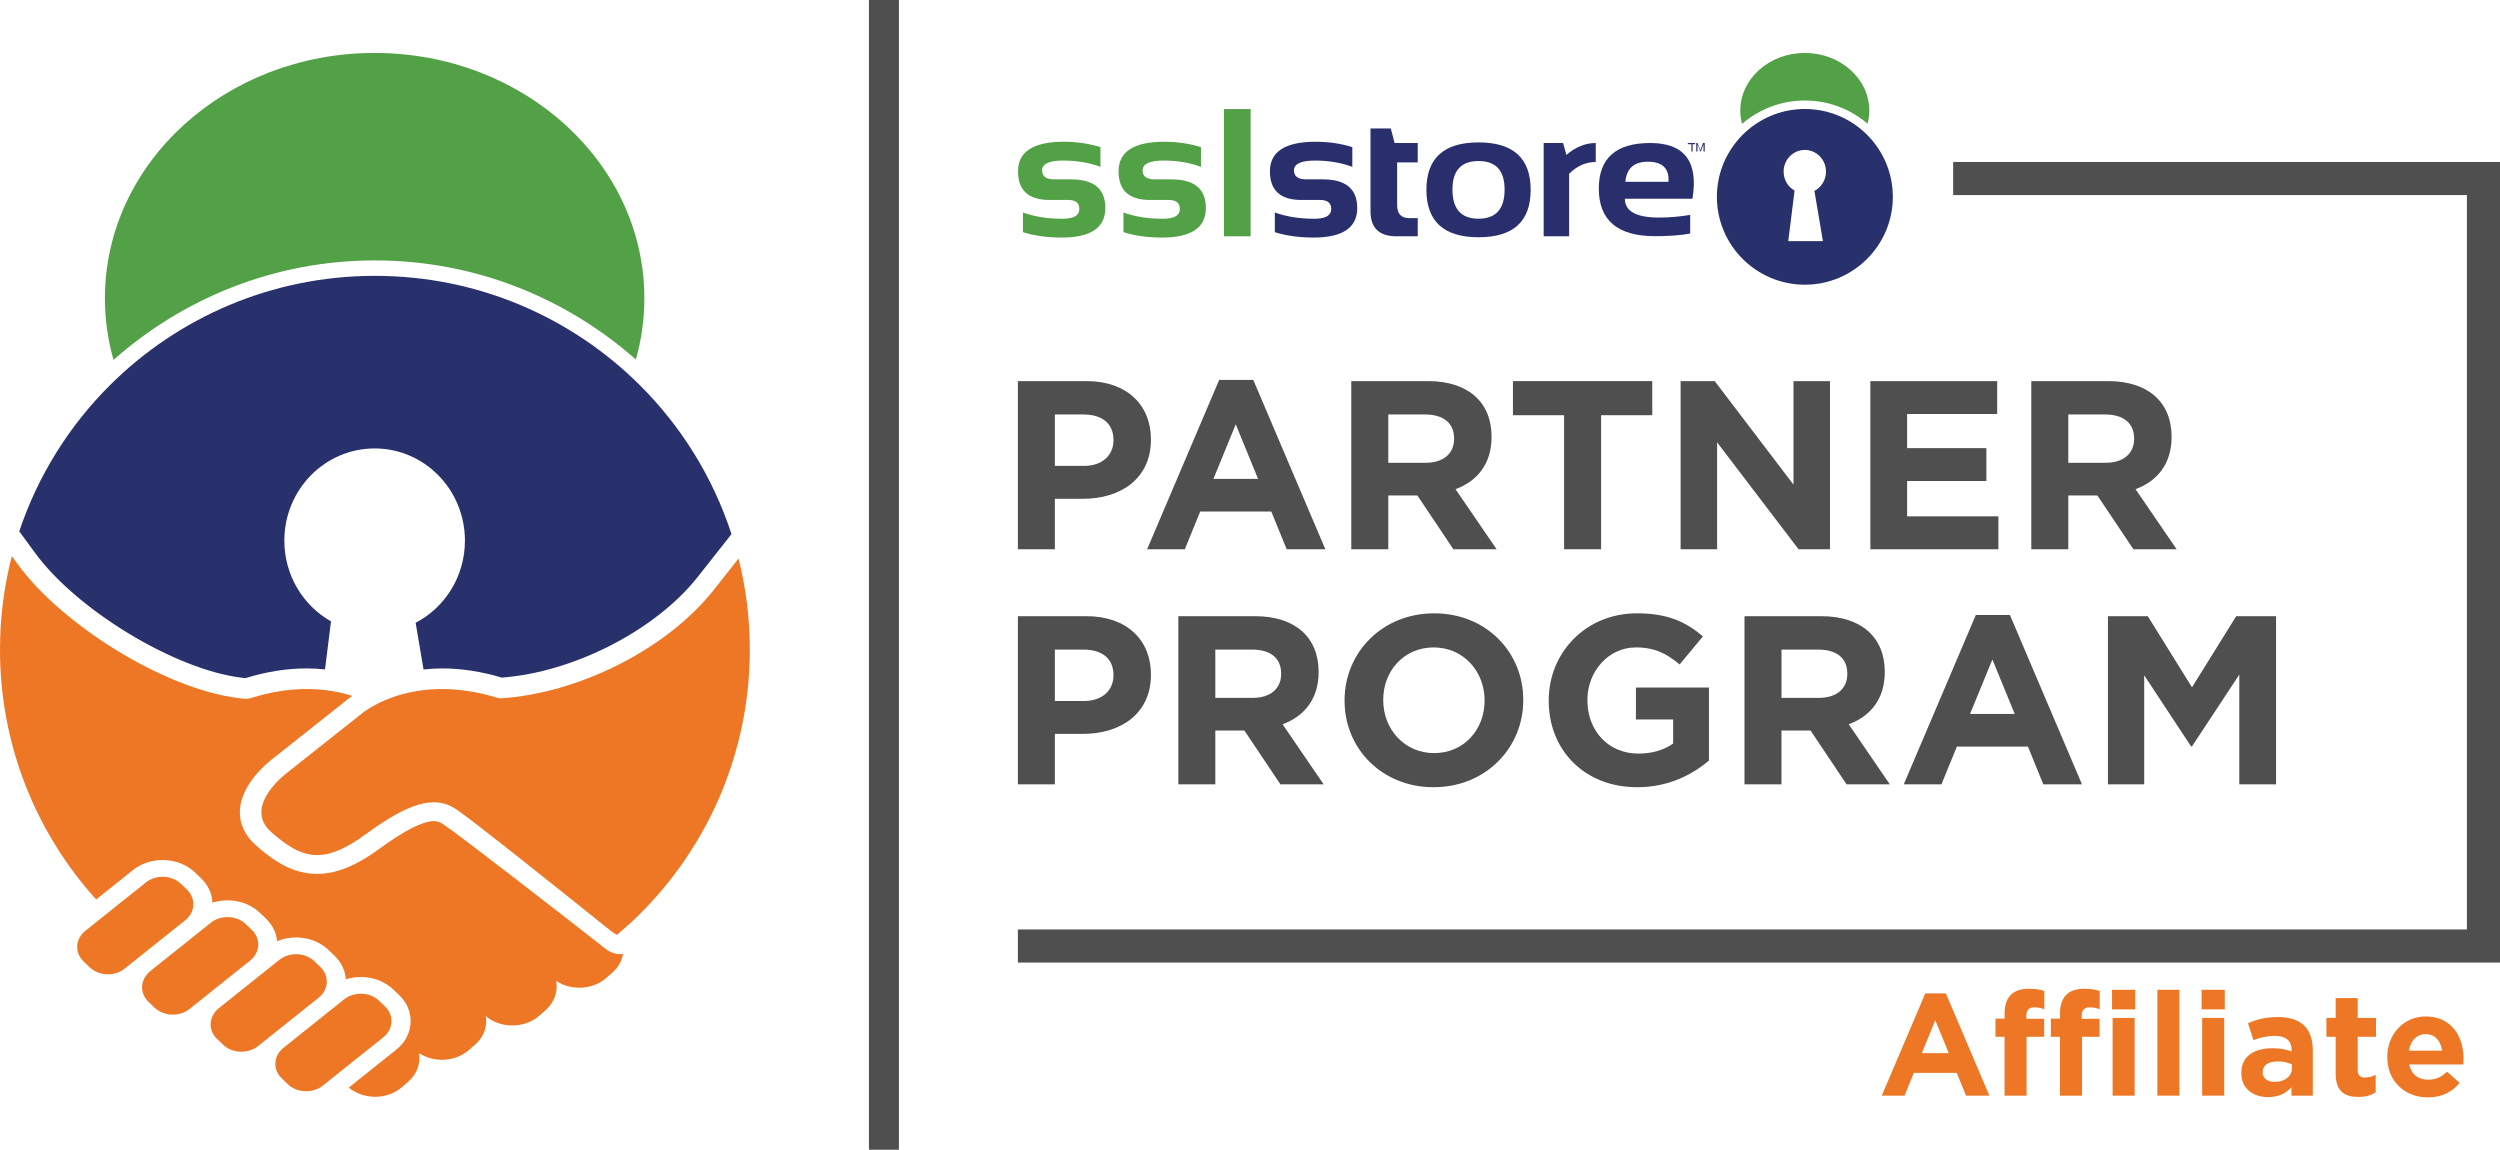 <?xml version="1.0" encoding="utf-8"?>
<!-- Generator: Adobe Illustrator 25.2.0, SVG Export Plug-In . SVG Version: 6.00 Build 0)  -->
<svg version="1.1" id="Layer_1" xmlns="http://www.w3.org/2000/svg" xmlns:xlink="http://www.w3.org/1999/xlink" x="0px" y="0px"
	 width="500.114px" height="230px" viewBox="0 0 500.114 230" style="enable-background:new 0 0 500.114 230;" xml:space="preserve"
	>
<style type="text/css">
	.st0{fill:#52A146;}
	.st1{fill:#292F6C;}
	.st2{fill-rule:evenodd;clip-rule:evenodd;fill:#52A146;}
	.st3{fill:#29316C;}
	.st4{fill:#4F4F4F;}
	.st5{fill:#EE7725;}
</style>
<g>
	<g id="TSS_Logo_White_Stroke_Brand_Guide_1_">
		<g>
			<g>
				<path class="st0" d="M204.634,46.448v-3.941c2.29,0.836,4.933,1.254,7.929,1.254c2.237,0,3.356-0.657,3.356-1.97
					c0-1.194-0.753-1.791-2.257-1.791h-3.729c-4.187,0-6.28-1.91-6.28-5.732c0-3.941,3.055-5.911,9.165-5.911
					c2.591,0,5.031,0.358,7.32,1.075v3.941c-2.29-0.836-4.776-1.254-7.458-1.254c-2.813,0-4.219,0.657-4.219,1.97
					c0,1.194,0.817,1.791,2.453,1.791h3.336c4.579,0,6.869,1.911,6.869,5.732c0,3.941-2.918,5.911-8.753,5.911
					C209.502,47.523,206.924,47.165,204.634,46.448z"/>
				<path class="st0" d="M224.742,46.448v-3.941c2.29,0.836,4.933,1.254,7.929,1.254c2.237,0,3.356-0.657,3.356-1.97
					c0-1.194-0.753-1.791-2.257-1.791h-3.729c-4.187,0-6.28-1.91-6.28-5.732c0-3.941,3.055-5.911,9.165-5.911
					c2.591,0,5.031,0.358,7.32,1.075v3.941c-2.29-0.836-4.776-1.254-7.458-1.254c-2.813,0-4.219,0.657-4.219,1.97
					c0,1.194,0.817,1.791,2.453,1.791h3.336c4.579,0,6.869,1.911,6.869,5.732c0,3.941-2.918,5.911-8.753,5.911
					C229.609,47.523,227.031,47.165,224.742,46.448z"/>
				<path class="st0" d="M250.179,21.824V47.27h-5.33V21.824H250.179z"/>
				<path class="st1" d="M255.024,46.448v-3.941c2.29,0.836,4.933,1.254,7.929,1.254c2.237,0,3.356-0.657,3.356-1.97
					c0-1.194-0.753-1.791-2.257-1.791h-3.729c-4.187,0-6.28-1.91-6.28-5.732c0-3.941,3.055-5.911,9.165-5.911
					c2.591,0,5.031,0.358,7.32,1.075v3.941c-2.29-0.836-4.776-1.254-7.458-1.254c-2.813,0-4.219,0.657-4.219,1.97
					c0,1.194,0.818,1.791,2.453,1.791h3.336c4.579,0,6.869,1.911,6.869,5.732c0,3.941-2.918,5.911-8.753,5.911
					C259.891,47.523,257.313,47.165,255.024,46.448z"/>
				<path class="st1" d="M274.162,25.702h4.061l0.759,2.908h4.628v3.877h-4.118v8.547c0,1.734,0.811,2.601,2.433,2.601h1.686v3.635
					h-4.252c-3.464,0-5.196-1.668-5.196-5.003V25.702z"/>
				<path class="st1" d="M285.343,37.984c0-6.33,3.477-9.496,10.43-9.496c6.954,0,10.43,3.166,10.43,9.496
					c0,6.319-3.477,9.478-10.43,9.478C288.846,47.462,285.369,44.303,285.343,37.984z M295.774,43.753
					c3.477,0,5.215-1.946,5.215-5.84c0-3.798-1.738-5.698-5.215-5.698c-3.477,0-5.215,1.899-5.215,5.698
					C290.559,41.806,292.297,43.753,295.774,43.753z"/>
				<path class="st1" d="M308.805,47.27V28.61h3.881l0.664,2.378c1.85-1.586,3.808-2.378,5.873-2.378v3.798
					c-1.985,0-3.761,0.787-5.33,2.361V47.27H308.805z"/>
				<path class="st1" d="M338.571,39.757h-13.52c0,2.509,2.27,3.763,6.809,3.763c2.086,0,4.172-0.177,6.258-0.533v3.727
					c-1.824,0.355-4.172,0.532-7.045,0.532c-7.492,0-11.237-3.177-11.237-9.532c0-6.07,3.431-9.106,10.293-9.106
					C336.976,28.611,339.791,32.326,338.571,39.757z M325.148,36.365h8.62c0.184-2.674-1.194-4.011-4.133-4.011
					C326.88,32.353,325.384,33.691,325.148,36.365z"/>
			</g>
			<g>
				<path class="st1" d="M338.36,30.306v-1.454h-0.727V28.61h1.454v0.242h-0.484v1.454H338.36z"/>
				<path class="st1" d="M339.329,30.306V28.61h0.261l0.45,1.201c0.042,0.112,0.072,0.196,0.091,0.251
					c0.022-0.062,0.055-0.153,0.101-0.272l0.455-1.18h0.338v1.696h-0.242v-1.42l-0.552,1.42h-0.109l-0.55-1.444v1.444H339.329z"/>
			</g>
			<path class="st2" d="M361.055,20.107c4.79,0,9.174,1.756,12.55,4.653c0.221-0.845,0.339-1.725,0.339-2.63
				c0-6.372-5.777-11.537-12.902-11.537c-7.126,0-12.903,5.165-12.903,11.537c0,0.912,0.12,1.798,0.343,2.649
				C351.862,21.871,356.255,20.107,361.055,20.107z"/>
			<g>
				<path class="st3" d="M361.055,21.803c-9.704,0-17.599,7.885-17.599,17.577c0,9.691,7.895,17.576,17.599,17.576
					c9.704,0,17.598-7.884,17.598-17.576C378.653,29.688,370.758,21.803,361.055,21.803z M364.664,48.239h-6.929l1.259-10.114
					c-1.306-0.739-2.19-2.162-2.19-3.796c0-2.394,1.898-4.335,4.239-4.335c2.34,0,4.238,1.941,4.238,4.335
					c0,1.686-0.94,3.147-2.313,3.864L364.664,48.239z"/>
			</g>
		</g>
	</g>
	<g>
		<rect x="173.827" class="st4" width="6" height="230"/>
	</g>
	<g>
		<path class="st2" d="M75.001,52.094c19.976,0,38.22,7.487,52.203,19.83c1.107-3.917,1.696-8.023,1.696-12.255
			c0-27.104-24.156-49.076-53.954-49.076c-29.799,0-53.957,21.972-53.957,49.076c0,4.259,0.598,8.39,1.72,12.33
			C36.704,59.612,54.982,52.094,75.001,52.094z"/>
		<path class="st3" d="M5.696,108.81l1.251,1.703c8.295,11.439,27.941,23.374,41.236,25.041l0.862,0.112
			c0.138-0.038,0.278-0.078,0.425-0.122c4.039-1.215,8.045-1.832,11.907-1.832c1.224,0,2.441,0.081,3.64,0.204l1.199-9.617
			c-5.566-3.142-9.334-9.195-9.334-16.149c0-10.183,8.088-18.441,18.064-18.441c9.974,0,18.061,8.257,18.061,18.441
			c0,7.171-4.007,13.385-9.86,16.435l1.581,9.34c1.22-0.128,2.455-0.212,3.7-0.212c3.862,0,7.868,0.616,11.912,1.831
			c0.008,0.002,0.017,0.005,0.026,0.008c14.399-1.064,30.799-9.468,39.232-20.166l4.9-6.212l1.833-2.325
			c-3.696-11.35-10.027-21.513-18.298-29.764c-13.582-13.535-32.312-21.899-53.033-21.901c-20.724,0.002-39.455,8.366-53.037,21.901
			c-8.138,8.116-14.392,18.086-18.112,29.213L5.696,108.81z"/>
		<path class="st5" d="M76.712,207.485c0.962-0.769,1.485-1.796,1.586-2.851c0.111-1.166-0.297-2.365-1.268-3.295l-1.181-1.132
			c-0.894-0.857-2.118-1.357-3.446-1.41c-1.325-0.052-2.596,0.349-3.577,1.131l-4.961,3.963l-5.574,4.454l-1.585,1.267
			c-0.98,0.783-1.552,1.853-1.612,3.013c-0.061,1.159,0.399,2.272,1.293,3.129l1.184,1.131c0.895,0.856,2.118,1.36,3.445,1.41
			c1.325,0.052,2.596-0.35,3.576-1.133l8.697-6.945L76.712,207.485z"/>
		<path class="st5" d="M121.277,189.909c-0.232-0.181-0.477-0.373-0.731-0.572c-8.454-6.612-28.692-22.357-31.964-24.5
			c-0.776-0.508-1.345-0.577-1.801-0.577c-2.205,0-5.887,1.873-10.937,5.57c-4.649,3.403-8.595,4.988-12.413,4.988
			c-5.008,0-8.82-2.73-12.192-5.677c-2.239-1.959-3.363-4.376-3.249-6.99c0.228-5.331,5.618-9.645,6.452-10.28l15.01-11.893
			c0.162-0.132,0.51-0.405,1.03-0.76c-1.461-0.469-3.143-0.872-5.033-1.12c-4.017-0.529-8.977-0.355-14.787,1.393
			c-0.366,0.111-0.713,0.2-1.072,0.303h-0.767l-1.172-0.152c-15.038-1.886-35.471-14.881-44.05-26.712l-1.236-1.683
			C0.822,117.225,0,123.493,0,129.955c0.002,19.23,7.276,36.734,19.236,49.984l7.358-5.88c1.627-1.3,3.734-2.014,5.931-2.014
			c0.135,0,0.27,0.003,0.403,0.008c2.35,0.094,4.517,0.981,6.103,2.501l1.181,1.131c1.459,1.396,2.211,3.14,2.287,4.895
			c0.956-0.302,1.97-0.469,3.006-0.469c0.133,0,0.268,0.003,0.401,0.009c2.35,0.095,4.518,0.98,6.102,2.5l1.183,1.13
			c1.357,1.301,2.098,2.902,2.256,4.532c1.169-0.485,2.453-0.748,3.772-0.748c0.135,0,0.269,0.003,0.404,0.008
			c2.348,0.093,4.516,0.98,6.101,2.498l1.182,1.134c1.413,1.355,2.164,3.032,2.279,4.732c0.95-0.301,1.957-0.463,2.988-0.463
			c0.136,0,0.269,0.003,0.405,0.008c2.349,0.094,4.514,0.981,6.1,2.499l1.182,1.131c1.568,1.502,2.318,3.403,2.29,5.291
			c-0.031,2.055-0.985,4.094-2.851,5.588l-0.232,0.185l-9.3,7.426c3.004,2.489,7.739,2.45,10.681-0.123l1.239-1.082
			c1.774-1.552,2.472-3.675,2.143-5.687c2.998,1.953,7.244,1.762,9.969-0.622l1.241-1.081c0.658-0.576,1.168-1.232,1.532-1.931
			c0.615-1.184,0.815-2.495,0.606-3.765c1.363,1.142,3.087,1.755,4.838,1.847c2.108,0.113,4.256-0.529,5.87-1.94l1.237-1.082
			c0.168-0.147,0.316-0.303,0.464-0.458c1.475-1.55,2.028-3.539,1.657-5.423c1.499,0.995,3.316,1.449,5.102,1.356
			c1.792-0.093,3.551-0.735,4.922-1.936l1.239-1.082c1.123-0.984,1.802-2.199,2.08-3.468c0.018-0.085,0.052-0.167,0.068-0.253
			c-0.167,0.018-0.337,0.03-0.503,0.03C123.114,190.87,122.087,190.547,121.277,189.909z"/>
		<path class="st5" d="M147.745,111.725l-4.9,6.212c-9.511,12.064-27.387,20.875-42.914,21.776
			c-0.264-0.076-0.516-0.141-0.783-0.221c-5.919-1.779-10.956-1.926-15.013-1.362c-7.611,1.056-11.765,4.617-11.765,4.617
			l-15.071,11.943c0,0-8.865,6.671-3.015,11.787c5.852,5.12,10.106,6.825,18.796,0.466c8.689-6.358,13.831-7.911,18.086-5.118
			c3.14,2.061,21.543,16.784,30.982,24.366c0.428,0.344,0.857,0.605,1.281,0.83c1.589-1.342,3.133-2.735,4.605-4.202
			c13.575-13.539,21.962-32.208,21.965-52.863C149.999,123.664,149.211,117.56,147.745,111.725z"/>
		<path class="st5" d="M37.066,184.086c2.024-1.618,2.166-4.373,0.318-6.143l-1.181-1.133c-0.896-0.858-2.119-1.358-3.447-1.411
			c-1.327-0.051-2.598,0.351-3.578,1.135l-7.495,5.988l-2.613,2.088l-2.01,1.607c-0.982,0.783-1.553,1.853-1.614,3.011
			c-0.06,1.162,0.4,2.273,1.295,3.129l1.183,1.132c0.895,0.861,2.118,1.359,3.443,1.412c1.327,0.053,2.598-0.349,3.578-1.135
			l1.816-1.451l3.216-2.568L37.066,184.086z"/>
		<path class="st5" d="M50.044,192.153c2.024-1.62,2.166-4.374,0.32-6.145l-1.182-1.131c-0.896-0.859-2.12-1.359-3.446-1.411
			c-1.327-0.053-2.598,0.349-3.578,1.133l-9.149,7.31l-2.972,2.374c-0.151,0.12-0.272,0.259-0.404,0.392
			c-0.721,0.733-1.158,1.639-1.21,2.62c-0.058,1.161,0.4,2.271,1.295,3.128l1.182,1.133c0.897,0.859,2.12,1.359,3.447,1.412
			c1.326,0.053,2.596-0.35,3.579-1.134l1.128-0.903l4.106-3.28L50.044,192.153z"/>
		<path class="st5" d="M63.758,199.573c2.025-1.618,2.168-4.372,0.32-6.144l-1.182-1.13c-0.895-0.856-2.119-1.36-3.446-1.41
			c-1.327-0.051-2.598,0.348-3.578,1.132l-9.044,7.225l-3.077,2.458c-0.421,0.336-0.751,0.734-1.013,1.161
			c-0.347,0.567-0.565,1.191-0.599,1.851c-0.061,1.161,0.399,2.273,1.295,3.13l1.181,1.131c0.898,0.859,2.12,1.361,3.446,1.412
			c1.325,0.053,2.597-0.349,3.578-1.134l2.496-1.994l5.233-4.18L63.758,199.573z"/>
	</g>
	<g>
		<polygon class="st4" points="500.114,192.559 203.622,192.559 203.622,185.936 493.491,185.936 493.491,39.024 390.72,39.024 
			390.72,32.401 500.114,32.401 		"/>
	</g>
	<g>
		<g>
			<g>
				<path class="st4" d="M216.643,99.783h-5.621v10.09h-7.4V76.238h13.742c8.024,0,12.877,4.757,12.877,11.628v0.096
					C230.241,95.746,224.187,99.783,216.643,99.783z M222.745,88.011c0-3.315-2.306-5.093-6.006-5.093h-5.718V93.2h5.861
					c3.7,0,5.862-2.211,5.862-5.093V88.011z"/>
				<path class="st4" d="M257.392,109.873l-3.075-7.544h-14.222l-3.075,7.544h-7.544l14.414-33.874h6.823l14.415,33.874H257.392z
					 M247.206,84.887l-4.469,10.907h8.937L247.206,84.887z"/>
				<path class="st4" d="M290.739,109.873l-7.207-10.763h-5.814v10.763h-7.4V76.238h15.376c7.928,0,12.685,4.18,12.685,11.1v0.096
					c0,5.429-2.931,8.841-7.207,10.426l8.216,12.012H290.739z M290.884,87.722c0-3.171-2.211-4.805-5.814-4.805h-7.351v9.658h7.496
					c3.603,0,5.669-1.922,5.669-4.757V87.722z"/>
				<path class="st4" d="M320.292,83.061v26.812h-7.4V83.061h-10.234v-6.823h27.869v6.823H320.292z"/>
				<path class="st4" d="M359.79,109.873l-16.288-21.381v21.381h-7.304V76.238h6.823l15.76,20.709V76.238h7.304v33.634H359.79z"/>
				<path class="st4" d="M374.159,109.873V76.238h25.37v6.583h-18.018v6.823h15.856v6.583h-15.856v7.063h18.258v6.583H374.159z"/>
				<path class="st4" d="M426.775,109.873l-7.207-10.763h-5.814v10.763h-7.4V76.238h15.376c7.928,0,12.685,4.18,12.685,11.1v0.096
					c0,5.429-2.931,8.841-7.207,10.426l8.216,12.012H426.775z M426.919,87.722c0-3.171-2.211-4.805-5.814-4.805h-7.351v9.658h7.496
					c3.603,0,5.669-1.922,5.669-4.757V87.722z"/>
			</g>
		</g>
		<g>
			<g>
				<path class="st4" d="M216.643,146.811h-5.621v10.09h-7.4v-33.634h13.742c8.024,0,12.877,4.757,12.877,11.628v0.096
					C230.241,142.775,224.187,146.811,216.643,146.811z M222.745,135.039c0-3.315-2.306-5.093-6.006-5.093h-5.718v10.282h5.861
					c3.7,0,5.862-2.211,5.862-5.093V135.039z"/>
				<path class="st4" d="M256.142,156.901l-7.207-10.763h-5.814v10.763h-7.4v-33.634h15.376c7.928,0,12.685,4.18,12.685,11.1v0.096
					c0,5.429-2.931,8.841-7.207,10.426l8.216,12.012H256.142z M256.286,134.751c0-3.171-2.211-4.805-5.814-4.805h-7.351v9.658h7.496
					c3.603,0,5.669-1.922,5.669-4.757V134.751z"/>
				<path class="st4" d="M286.799,157.478c-10.378,0-17.825-7.736-17.825-17.297v-0.096c0-9.562,7.543-17.394,17.922-17.394
					s17.826,7.736,17.826,17.298v0.096C304.721,149.646,297.178,157.478,286.799,157.478z M296.986,140.084
					c0-5.766-4.229-10.571-10.187-10.571c-5.958,0-10.09,4.709-10.09,10.475v0.096c0,5.766,4.229,10.571,10.186,10.571
					c5.958,0,10.091-4.709,10.091-10.474V140.084z"/>
				<path class="st4" d="M327.499,157.478c-10.475,0-17.682-7.351-17.682-17.297v-0.096c0-9.562,7.447-17.394,17.634-17.394
					c6.054,0,9.706,1.633,13.213,4.613l-4.66,5.621c-2.594-2.162-4.901-3.411-8.793-3.411c-5.382,0-9.658,4.757-9.658,10.475v0.096
					c0,6.15,4.229,10.667,10.186,10.667c2.691,0,5.093-0.673,6.967-2.018v-4.805h-7.447v-6.39h14.607v14.607
					C338.406,155.075,333.649,157.478,327.499,157.478z"/>
				<path class="st4" d="M369.4,156.901l-7.207-10.763h-5.814v10.763h-7.4v-33.634h15.376c7.928,0,12.685,4.18,12.685,11.1v0.096
					c0,5.429-2.931,8.841-7.207,10.426l8.216,12.012H369.4z M369.545,134.751c0-3.171-2.211-4.805-5.814-4.805h-7.351v9.658h7.496
					c3.603,0,5.669-1.922,5.669-4.757V134.751z"/>
				<path class="st4" d="M408.755,156.901l-3.075-7.544h-14.222l-3.075,7.544h-7.544l14.414-33.874h6.823l14.415,33.874H408.755z
					 M398.569,131.916l-4.469,10.907h8.937L398.569,131.916z"/>
				<path class="st4" d="M447.965,156.901v-21.958l-9.465,14.367h-0.192l-9.37-14.222v21.814h-7.256v-33.634h7.976l8.841,14.223
					l8.841-14.223h7.976v33.634H447.965z"/>
			</g>
		</g>
	</g>
	<g>
		<path class="st5" d="M385.146,198.728h4.119l8.702,20.45h-4.671l-1.856-4.554h-8.586l-1.856,4.554h-4.554L385.146,198.728z
			 M389.845,210.679l-2.698-6.585l-2.697,6.585H389.845z"/>
		<path class="st5" d="M401.008,207.402h-1.827v-3.626h1.827v-0.986c0-1.712,0.436-2.959,1.247-3.771
			c0.813-0.812,2.002-1.218,3.568-1.218c1.393,0,2.32,0.174,3.133,0.435v3.655c-0.639-0.232-1.247-0.377-2.002-0.377
			c-1.015,0-1.595,0.521-1.595,1.683v0.608h3.567v3.598h-3.51v11.776h-4.409V207.402z M412.089,207.402h-1.828v-3.626h1.828v-0.986
			c0-1.712,0.435-2.959,1.247-3.771c0.813-0.812,2.001-1.218,3.567-1.218c1.393,0,2.321,0.174,3.133,0.435v3.655
			c-0.638-0.232-1.247-0.377-2.001-0.377c-1.016,0-1.596,0.521-1.596,1.683v0.608h3.568v3.598h-3.51v11.776h-4.409V207.402z
			 M422.502,198.004h4.642v3.916h-4.642V198.004z M422.618,203.631h4.409v15.548h-4.409V203.631z"/>
		<path class="st5" d="M431.574,198.004h4.409v21.175h-4.409V198.004z"/>
		<path class="st5" d="M440.418,198.004h4.641v3.916h-4.641V198.004z M440.534,203.631h4.409v15.548h-4.409V203.631z"/>
		<path class="st5" d="M448.363,214.712v-0.059c0-3.394,2.582-4.96,6.266-4.96c1.566,0,2.698,0.261,3.8,0.639v-0.262
			c0-1.827-1.131-2.843-3.336-2.843c-1.682,0-2.871,0.319-4.293,0.842l-1.102-3.365c1.711-0.754,3.394-1.247,6.033-1.247
			c2.407,0,4.147,0.638,5.25,1.74c1.16,1.16,1.683,2.872,1.683,4.96v9.021H458.4v-1.683c-1.073,1.189-2.553,1.973-4.699,1.973
			C450.771,219.469,448.363,217.786,448.363,214.712z M458.487,213.696v-0.783c-0.755-0.348-1.74-0.58-2.814-0.58
			c-1.885,0-3.045,0.754-3.045,2.146v0.058c0,1.189,0.986,1.886,2.407,1.886C457.094,216.423,458.487,215.292,458.487,213.696z"/>
		<path class="st5" d="M467.242,214.769v-7.367h-1.856v-3.771h1.856v-3.974h4.409v3.974h3.655v3.771h-3.655v6.643
			c0,1.015,0.436,1.508,1.422,1.508c0.812,0,1.537-0.203,2.175-0.551v3.539c-0.928,0.551-2.001,0.898-3.48,0.898
			C469.07,219.439,467.242,218.366,467.242,214.769z"/>
		<path class="st5" d="M477.567,211.492v-0.059c0-4.438,3.161-8.093,7.687-8.093c5.192,0,7.57,4.032,7.57,8.441
			c0,0.348-0.028,0.754-0.058,1.16h-10.819c0.435,2.001,1.827,3.046,3.8,3.046c1.479,0,2.553-0.465,3.771-1.596l2.523,2.233
			c-1.45,1.799-3.538,2.9-6.353,2.9C481.018,219.526,477.567,216.249,477.567,211.492z M488.531,210.186
			c-0.261-1.973-1.421-3.307-3.277-3.307c-1.827,0-3.017,1.306-3.365,3.307H488.531z"/>
	</g>
</g>
</svg>
